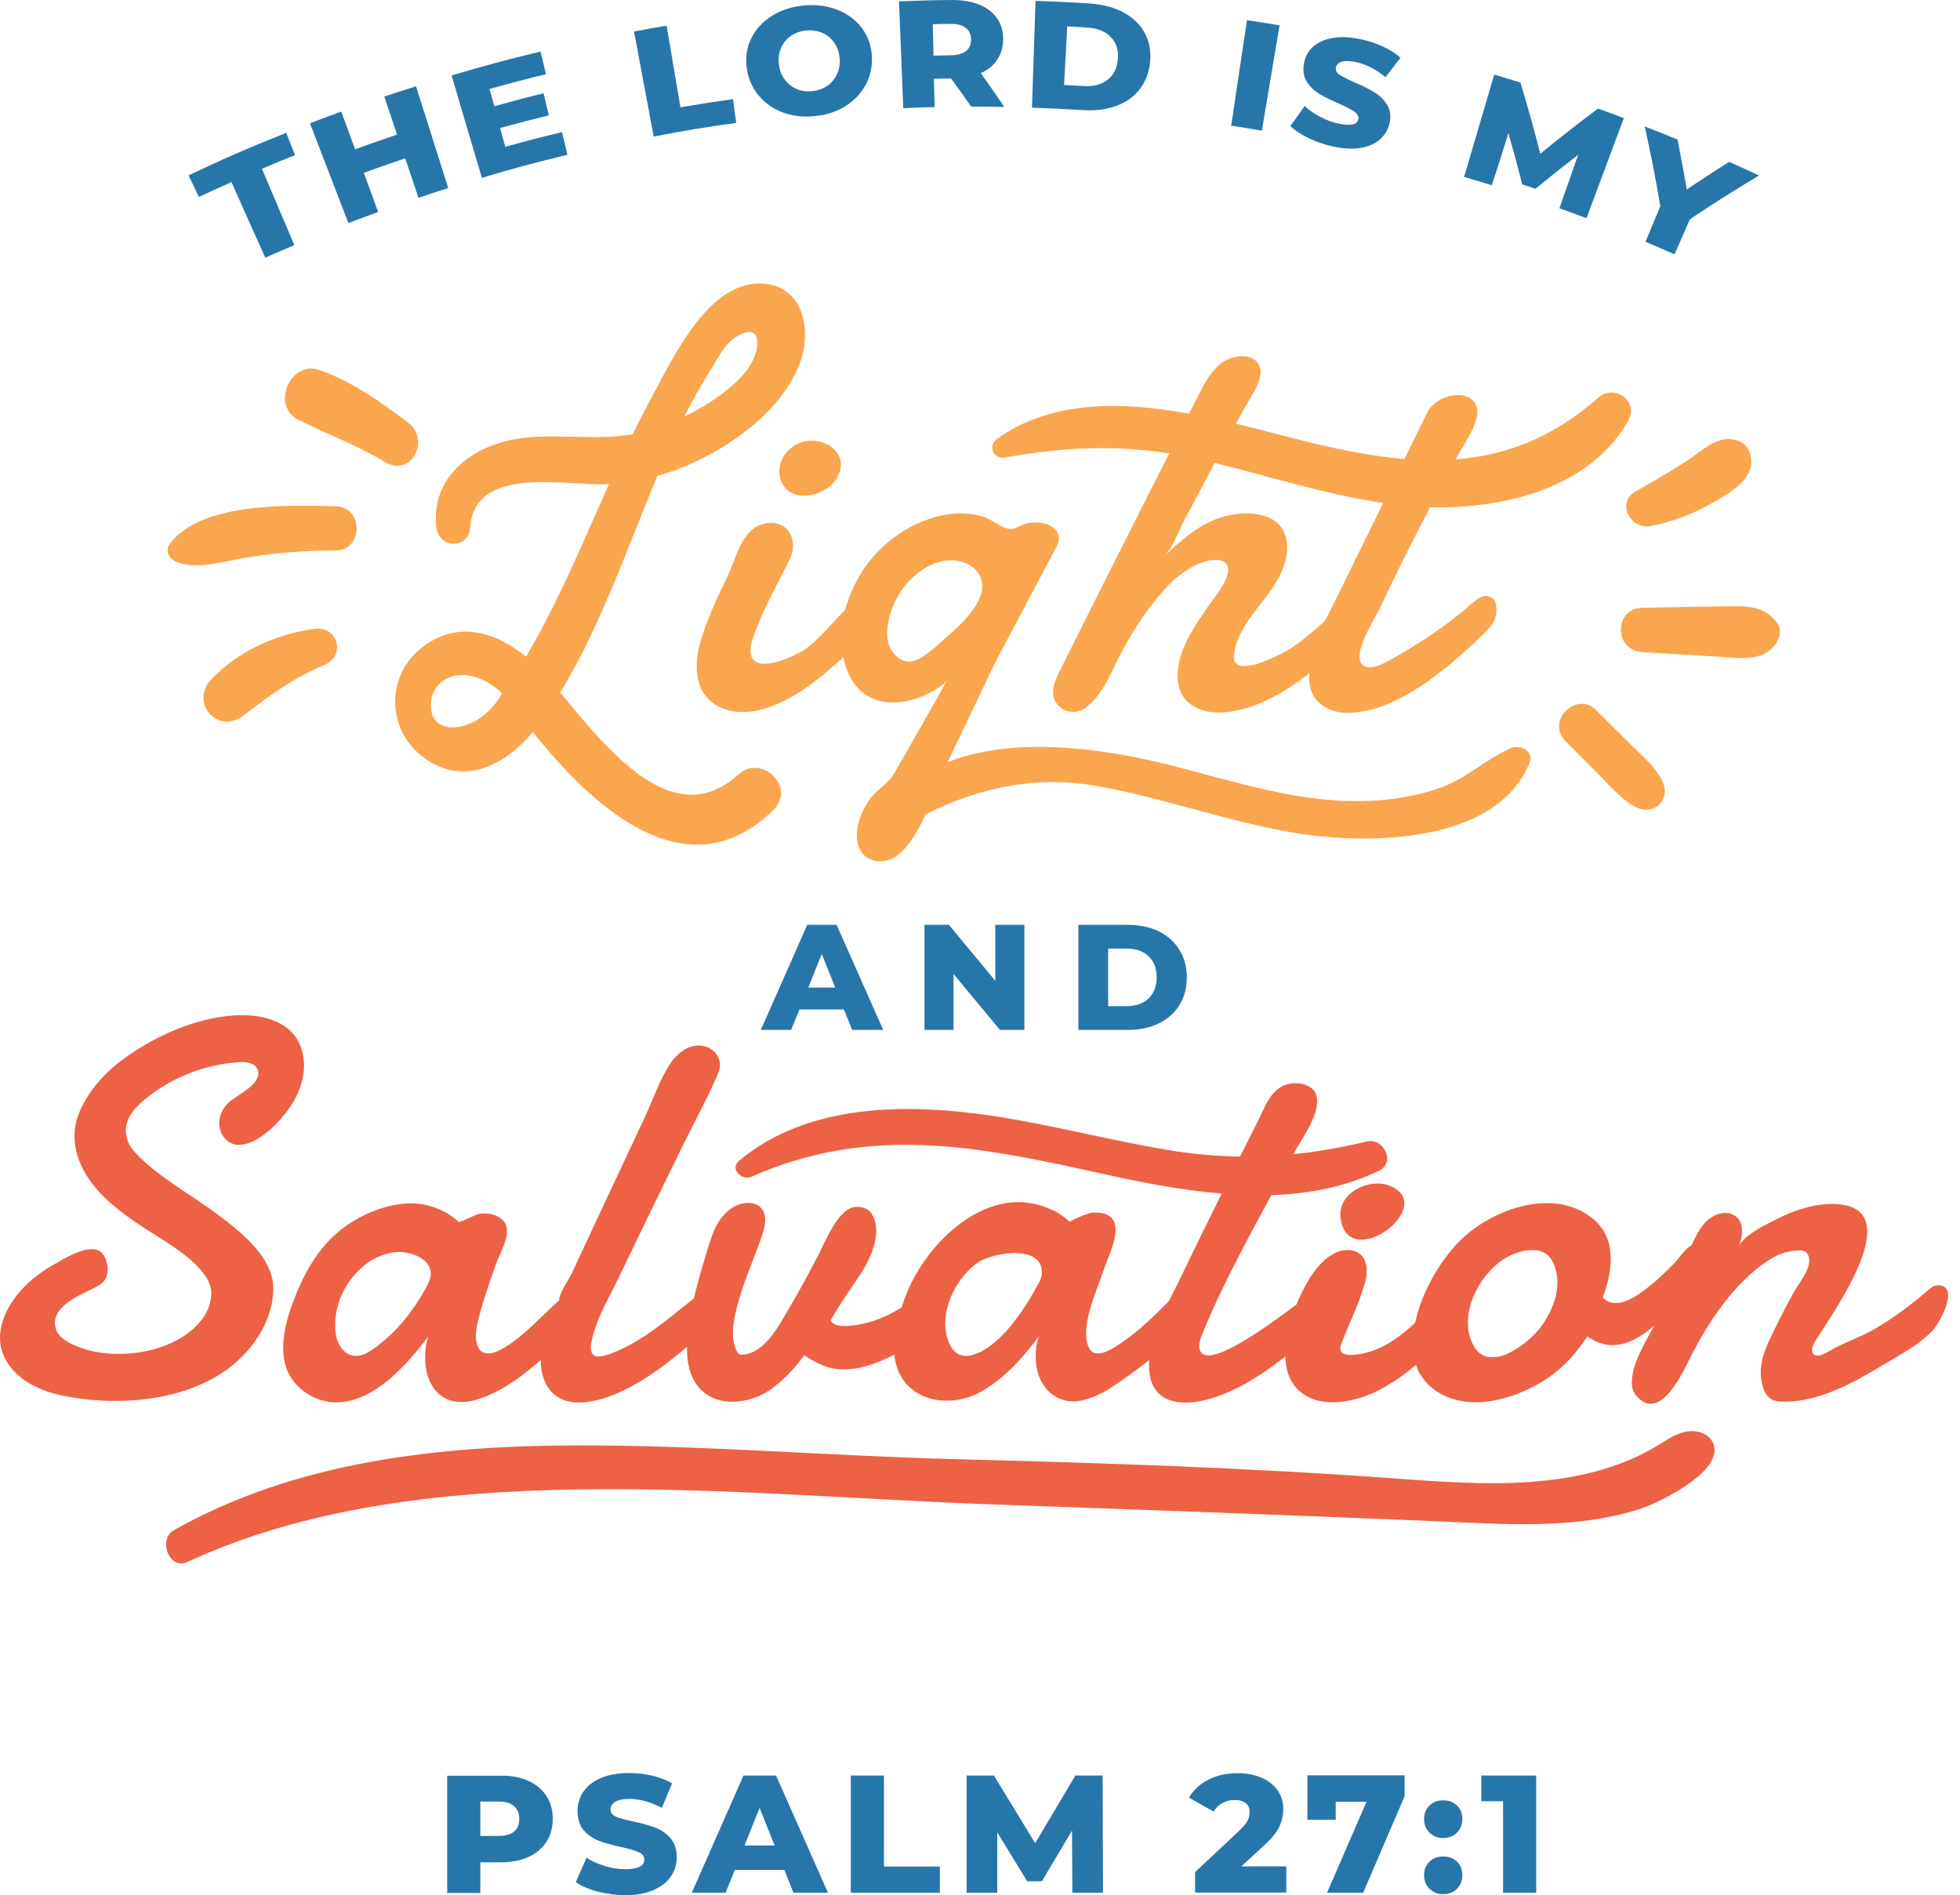 <?xml version="1.0" encoding="UTF-8"?><svg xmlns="http://www.w3.org/2000/svg" xmlns:xlink="http://www.w3.org/1999/xlink" height="1070.1" preserveAspectRatio="xMidYMid meet" version="1.0" viewBox="50.0 65.0 1106.7 1070.1" width="1106.7" zoomAndPan="magnify"><g><g><g fill="#2776aa" id="change1_1"><path d="M348.3,1070.5c4.4,2,7.8,4.8,10.2,8.5c2.4,3.7,3.6,8,3.6,13s-1.2,9.3-3.6,13c-2.4,3.7-5.8,6.5-10.2,8.5 c-4.4,2-9.6,3-15.6,3h-11.5v17.3h-18.7v-66.2h30.3C338.7,1067.5,343.9,1068.5,348.3,1070.5z M340.3,1099.1c2-1.7,2.9-4.1,2.9-7.1 c0-3.1-1-5.5-2.9-7.2c-2-1.7-4.9-2.6-8.7-2.6h-10.4v19.4h10.4C335.5,1101.6,338.4,1100.8,340.3,1099.1z"/><path d="M387.4,1133c-5-1.3-9.1-3.1-12.3-5.3l6.1-13.8c3,2,6.4,3.5,10.3,4.7c3.9,1.2,7.8,1.8,11.5,1.8 c7.2,0,10.8-1.8,10.8-5.4c0-1.9-1-3.3-3.1-4.2c-2.1-0.9-5.3-1.9-9.9-2.9c-5-1.1-9.1-2.2-12.5-3.5c-3.3-1.2-6.2-3.2-8.6-5.9 c-2.4-2.7-3.6-6.4-3.6-11c0-4,1.1-7.7,3.3-10.9s5.5-5.8,9.9-7.7c4.4-1.9,9.8-2.8,16.1-2.8c4.4,0,8.6,0.5,12.9,1.5 s7.9,2.4,11.2,4.3l-5.8,13.9c-6.3-3.4-12.4-5.1-18.3-5.1c-3.7,0-6.4,0.6-8.1,1.7s-2.6,2.5-2.6,4.3c0,1.8,1,3.1,3,4 c2,0.9,5.3,1.8,9.7,2.7c5,1.1,9.2,2.2,12.5,3.5c3.3,1.2,6.2,3.2,8.6,5.9c2.4,2.7,3.6,6.3,3.6,10.9c0,4-1.1,7.6-3.3,10.8 c-2.2,3.2-5.5,5.8-9.9,7.7c-4.4,1.9-9.8,2.9-16.1,2.9C397.7,1135,392.5,1134.3,387.4,1133z"/><path d="M492.9,1120.8h-28l-5.2,12.9h-19.1l29.2-66.2h18.4l29.3,66.2h-19.5L492.9,1120.8z M487.4,1107l-8.5-21.2 l-8.5,21.2H487.4z"/><path d="M530.4,1067.5h18.7v51.4h31.6v14.8h-50.3L530.4,1067.5L530.4,1067.5z"/><path d="M655.5,1133.7l-0.2-35.1l-17,28.6h-8.3l-16.9-27.6v34.1h-17.3v-66.2h15.4l23.3,38.2l22.7-38.2h15.4l0.2,66.2 L655.5,1133.7L655.5,1133.7z"/><path d="M776.3,1118.8v14.8h-51.5V1122l24.8-23.2c2.4-2.3,4-4.2,4.8-5.8c0.8-1.6,1.2-3.2,1.2-4.9 c0-2.1-0.7-3.8-2.2-5c-1.5-1.2-3.6-1.8-6.3-1.8c-2.5,0-4.7,0.6-6.8,1.7c-2,1.1-3.7,2.7-5.1,4.8l-13.9-7.8 c2.6-4.3,6.2-7.7,10.9-10.1c4.7-2.5,10.2-3.7,16.6-3.7c5,0,9.5,0.8,13.4,2.5c3.9,1.6,6.9,4,9.1,7c2.2,3.1,3.3,6.6,3.3,10.6 c0,3.6-0.8,7-2.3,10.2c-1.5,3.2-4.5,6.8-8.9,10.8l-12.5,11.5L776.3,1118.8L776.3,1118.8z"/><path d="M843.1,1067.5v11.7l-23.4,54.5h-20.4l22.3-51.4h-17.4v10.2h-16v-25.1H843.1z"/><path d="M857.2,1099.8c-2.1-2-3.1-4.6-3.1-7.7c0-3.2,1-5.7,3.1-7.7c2-2,4.6-2.9,7.7-2.9c3.2,0,5.7,1,7.8,2.9 c2,2,3,4.5,3,7.7c0,3.1-1,5.6-3.1,7.7c-2,2-4.6,3-7.7,3C861.8,1102.8,859.3,1101.8,857.2,1099.8z M857.2,1131.5 c-2.1-2-3.1-4.6-3.1-7.7c0-3.2,1-5.7,3.1-7.7c2-2,4.6-2.9,7.7-2.9c3.2,0,5.7,1,7.8,2.9c2,2,3,4.5,3,7.7c0,3.1-1,5.6-3.1,7.7 c-2,2-4.6,3-7.7,3C861.8,1134.5,859.3,1133.5,857.2,1131.5z"/><path d="M917.4,1067.5v66.2h-18.7v-51.7h-12.3v-14.5L917.4,1067.5L917.4,1067.5z"/></g></g><g><g id="change1_2"><path d="M180.7,167.8c7.6,17.1,11.4,25.6,19.1,42.7c6.5-2.9,9.8-4.3,16.4-7.1c-7.3-17.2-11-25.8-18.3-43.1 c7.4-3.2,11.2-4.7,18.7-7.7c-2-5-3-7.5-5-12.6c-22.2,8.9-33.3,13.7-55.1,24c2.3,4.9,3.5,7.3,5.8,12.2 C169.6,172.8,173.3,171.1,180.7,167.8z" fill="#2776aa"/></g><g id="change1_3"><path d="M263.5,184.7c-3.2-8.8-4.8-13.3-8.1-22.1c9.3-3.4,14-5,23.4-8.2c3,8.9,4.5,13.4,7.5,22.3 c6.7-2.3,10.1-3.4,16.8-5.5c-7.3-23-10.9-34.5-18.2-57.5c-7.2,2.3-10.7,3.4-17.9,5.8c2.9,8.6,4.3,12.9,7.2,21.5 c-9.5,3.2-14.3,4.9-23.7,8.3c-3.1-8.5-4.7-12.8-7.8-21.3c-7.1,2.6-10.6,3.9-17.7,6.6c8.7,22.5,13,33.8,21.7,56.3 C253.5,188.4,256.9,187.1,263.5,184.7z" fill="#2776aa"/></g><g id="change1_4"><path d="M370.4,152.4c-1.2-5.1-1.8-7.7-3.1-12.8c-12.8,3.1-19.2,4.7-32,8.3c-1.2-4.3-1.8-6.4-2.9-10.6 c11-3,16.5-4.5,27.5-7.2c-1.2-5-1.8-7.4-3-12.4c-11.2,2.7-16.7,4.2-27.8,7.3c-1.1-3.9-1.6-5.9-2.7-9.8c12.7-3.5,19.1-5.2,31.9-8.3 c-1.2-5.1-1.9-7.7-3.1-12.8c-20.2,4.9-30.2,7.6-50.2,13.5c6.8,23.1,10.2,34.7,17.1,57.8C341.3,159.7,350.9,157.1,370.4,152.4z" fill="#2776aa"/></g><g id="change1_5"><path d="M465.7,134.4c-0.7-5.4-1.1-8-1.8-13.4c-11.9,1.6-17.8,2.6-29.7,4.6c-3.1-18.5-4.7-27.7-7.8-46.1 c-7.4,1.2-11,1.9-18.4,3.3c4.4,23.7,6.7,35.6,11.1,59.3C437.7,138.5,447,137,465.7,134.4z" fill="#2776aa"/></g><g id="change1_6"><path d="M478.2,118.7c3.6,4.4,8.1,7.6,13.6,9.7c5.5,2.1,11.5,2.8,18,2.2c6.5-0.6,12.3-2.4,17.3-5.5 c5-3.1,8.9-7.1,11.6-12c2.7-4.9,3.9-10.4,3.6-16.4c-0.3-6-2.2-11.2-5.6-15.8c-3.4-4.6-8-8-13.7-10.3c-5.7-2.3-12.1-3.1-19-2.5 c-6.9,0.6-13,2.6-18.2,5.9c-5.2,3.3-9.1,7.5-11.6,12.6c-2.5,5.1-3.4,10.6-2.6,16.6C472.4,109.2,474.6,114.3,478.2,118.7z M491.1,91.9c1.2-2.8,3.1-5,5.6-6.7c2.5-1.7,5.4-2.7,8.6-3s6.3,0.2,9.1,1.4c2.8,1.2,5,3.1,6.7,5.6c1.7,2.5,2.7,5.4,3,8.8 c0.3,3.4-0.3,6.4-1.6,9.1c-1.3,2.7-3.2,4.9-5.6,6.5c-2.4,1.6-5.2,2.6-8.4,2.9c-3.2,0.3-6.1-0.1-8.8-1.3c-2.7-1.2-4.9-3-6.7-5.4 c-1.8-2.4-2.9-5.3-3.2-8.7C489.4,97.7,489.8,94.7,491.1,91.9z" fill="#2776aa"/></g><g id="change1_7"><path d="M577.7,125.5c-0.1-6.4-0.2-9.6-0.4-16c3.9-0.1,5.8-0.1,9.7-0.2c4.6,6.3,6.9,9.5,11.4,15.9 c7.5,0,11.2,0,18.7,0.2c-5.2-7.7-7.9-11.5-13.3-19.1c4-1.8,7.1-4.3,9.2-7.5c2.2-3.2,3.3-7,3.4-11.4c0.1-4.5-1-8.5-3.3-11.9 c-2.3-3.4-5.7-6-10-7.8c-4.4-1.8-9.5-2.7-15.5-2.7c-12,0.1-18,0.3-30,0.8c1,24.1,1.5,36.2,2.4,60.3 C567.2,125.7,570.7,125.6,577.7,125.5z M586.9,78.5c3.8,0,6.6,0.7,8.5,2.3c1.9,1.5,2.9,3.7,2.9,6.5c0,2.8-0.9,5-2.8,6.5 c-1.9,1.5-4.7,2.3-8.4,2.4c-4,0.1-6,0.1-10,0.2c-0.2-7.1-0.2-10.6-0.4-17.7C580.8,78.5,582.8,78.5,586.9,78.5z" fill="#2776aa"/></g><g id="change1_8"><path d="M680.3,124.8c5.5-2,9.9-5.1,13.2-9.4c3.3-4.2,5.3-9.4,5.9-15.4c0.6-6.1-0.4-11.5-3-16.3 c-2.6-4.8-6.5-8.7-11.9-11.6c-5.3-2.9-11.6-4.6-18.8-5.1c-12.4-0.8-18.6-1.1-31-1.5c-0.8,24.1-1.2,36.2-2,60.3 c11.7,0.4,17.5,0.7,29.2,1.4C668.7,127.6,674.8,126.8,680.3,124.8z M652.6,79.9c4.6,0.2,6.9,0.4,11.6,0.7c5.5,0.3,9.9,2.1,13,5.3 c3.1,3.2,4.5,7.3,4,12.5c-0.4,5.2-2.4,9.1-5.9,11.7c-3.5,2.7-7.9,3.8-13.3,3.5c-4.5-0.3-6.7-0.4-11.2-0.6 C651.6,99.7,651.9,93.1,652.6,79.9z" fill="#2776aa"/></g><g id="change1_9"><path d="M772.5,79.3c-7.4-1.2-11-1.8-18.4-2.9c-3.6,23.9-5.4,35.8-8.9,59.6c6.9,1,10.4,1.6,17.3,2.8 C766.5,115,768.5,103.1,772.5,79.3z" fill="#2776aa"/></g><g id="change1_10"><path d="M805.9,134.8c-3.5-0.7-7-2-10.4-3.8s-6.4-3.8-8.8-6.1c-3.3,4.5-4.9,6.8-8.1,11.3c2.6,2.5,6.1,4.8,10.5,6.9 c4.4,2.1,9.1,3.7,14,4.7c5.8,1.2,10.9,1.5,15.3,0.7c4.4-0.8,8-2.3,10.7-4.7c2.7-2.4,4.5-5.3,5.4-8.8c1-4.1,0.6-7.6-1.1-10.5 c-1.7-2.9-4-5.3-6.9-7.1c-2.9-1.8-6.6-3.7-11.2-5.7c-4.1-1.8-7-3.2-8.8-4.4c-1.8-1.2-2.5-2.6-2.2-4.1c0.3-1.6,1.4-2.7,3.2-3.3 c1.8-0.6,4.6-0.6,8.2,0.2c5.7,1.2,11.3,4.1,16.6,8.5c3.4-4.4,5-6.6,8.5-11c-2.7-2.4-6-4.5-9.9-6.3c-3.9-1.8-8-3.2-12.3-4.1 c-6.2-1.3-11.7-1.6-16.3-0.7c-4.6,0.8-8.3,2.5-11,5c-2.7,2.5-4.4,5.6-5,9.2c-0.8,4.1-0.2,7.6,1.6,10.5c1.8,2.8,4.2,5.1,7.1,6.9 c2.9,1.7,6.7,3.5,11.2,5.5c4.1,1.8,7,3.3,8.7,4.6c1.7,1.2,2.4,2.7,2,4.4C816.2,135.4,812.6,136.2,805.9,134.8z" fill="#2776aa"/></g><g id="change1_11"><path d="M901.7,140.2c3.3,11.6,4.9,17.4,7.8,28.9c3,1,4.5,1.5,7.5,2.5c9.5-7.8,14.3-11.6,24.1-19.2 c-4.2,12.1-6.4,18.1-10.6,30.2c6.1,2.2,9.2,3.3,15.3,5.6c8.4-22.6,12.7-33.9,21.1-56.5c-5.8-2.2-8.7-3.3-14.6-5.4 c-13.3,10-19.8,15.1-32.6,25.5c-4.1-16.1-6.4-24.1-11.2-40.2c-5.9-1.8-8.9-2.7-14.8-4.5c-6.8,23.1-10.2,34.7-17,57.8 c6.3,1.8,9.4,2.8,15.6,4.7C896.2,158,898,152.1,901.7,140.2z" fill="#2776aa"/></g><g id="change1_12"><path d="M979.1,201.5c6.6,2.8,9.9,4.2,16.4,7.1c3.5-7.9,5.2-11.9,8.7-19.8c15.3-10.2,23.1-15.1,39-24.7 c-6.7-3.1-10-4.7-16.8-7.7c-9.7,6.1-14.5,9.2-24,15.6c-1.9-11.3-3-16.9-5.2-28.2c-7.4-3.1-11.1-4.5-18.5-7.4c3.9,18,5.7,27,8.8,45 C984.2,189.4,982.5,193.4,979.1,201.5z" fill="#2776aa"/></g><g id="change1_13"><path d="M505.8,587.2l-26.2,59.3h17.1l4.7-11.5h25.1l4.7,11.5h17.5l-26.3-59.3H505.8z M506.4,622.6l7.6-19l7.6,19 H506.4z" fill="#2776aa"/></g><g id="change1_14"><path d="M585.8 587.2L572 587.2 572 646.5 588.4 646.5 588.4 614.9 614.6 646.5 628.4 646.5 628.4 587.2 612 587.2 612 618.8z" fill="#2776aa"/></g><g id="change1_15"><path d="M704.2,590.8c-5-2.4-10.8-3.6-17.3-3.6h-28v59.3h28c6.5,0,12.3-1.2,17.3-3.6c5-2.4,8.9-5.9,11.7-10.3 c2.8-4.5,4.2-9.7,4.2-15.7c0-6-1.4-11.2-4.2-15.7C713.1,596.7,709.2,593.3,704.2,590.8z M698.5,628.8c-3.1,2.9-7.2,4.3-12.2,4.3 h-10.6v-32.5h10.6c5.1,0,9.2,1.4,12.2,4.3c3.1,2.9,4.6,6.9,4.6,11.9C703.1,621.9,701.5,625.9,698.5,628.8z" fill="#2776aa"/></g><g id="change2_1"><path d="M521.6,336.3c10.8-15.2-8-27.4-21.7-20.5c-7.4,3.8-10.9,11.6-9.6,18.2C493.6,349.9,514.5,346.3,521.6,336.3z" fill="#f9a64e"/></g><g id="change2_2"><path d="M981.9,362c12.2-2.3,23.6-6.6,34.4-12.7c9.1-5.2,24.1-13.2,22.4-25.6c-0.7-4.9-2.8-8.2-7.6-9.9 c-10.9-4-20.4,6.1-28.9,11.6c-9.3,6-19,11.6-28.7,17.1C962.5,348.6,970.4,364.1,981.9,362z" fill="#f9a64e"/></g><g id="change2_3"><path d="M1021.7,407.4c-14.8,0.1-29.6,0.5-44.4,0.8c-16.2,0.3-16,24.1,0,25c13.9,0.8,27.9,1.8,41.8,2.5 c11.5,0.6,25.2,3.6,33.1-6.6c2.5-3.2,4.2-8.1,1.5-12C1045.8,405.9,1034.6,407.3,1021.7,407.4z" fill="#f9a64e"/></g><g id="change2_4"><path d="M971,485.6c-6.6-6.5-13.1-13-19.7-19.6c-11.2-11.2-28.6,6.2-17.4,17.4c6.5,6.6,13,13.1,19.6,19.7 c6.5,6.5,12.4,13.9,20.8,17.9c9.9,4.6,19.1-4.6,14.5-14.5C984.9,498,977.4,492,971,485.6z" fill="#f9a64e"/></g><g id="change2_5"><path d="M218.4,302c16.4,8.3,33.2,14.3,49.1,23.9c14.5,8.9,25.8-12.5,13-22.2c-15.1-11.5-32.1-23.6-50.2-29.8 C213.8,268.3,202.8,294.1,218.4,302z" fill="#f9a64e"/></g><g id="change2_6"><path d="M149.7,382.3c12.6,4.7,27.7-0.7,40.6-2.7c16.3-2.5,32.5-3.8,49-3.8c16.1,0.1,16.1-24.7,0-25 c-26.4-0.6-76.4-2.3-93.6,21.6C142.9,376.2,146,380.9,149.7,382.3z" fill="#f9a64e"/></g><g id="change2_7"><path d="M227.2,420.1c-22,3.2-43.1,12.6-58.4,29c-4.2,4.5-5.2,11.2-2.1,16.6c1.2,2.2,2.8,3.6,4.9,4.9 c5.7,3.5,11.8,1.6,16.6-2.1c13.8-10.8,28.3-21.2,44.7-27.9C245.6,435.4,240.9,418.1,227.2,420.1z" fill="#f9a64e"/></g><g id="change2_8"><path d="M346.1,312.2c-27.3,2.9-53.1,20.7-49.7,50.6c1.4,12,18.3,12.5,19.1,0c2.3-35.8,55.5-23.2,76.5-24.4 c0.6,0,1.2-0.1,1.9-0.1c-8,17.7-15.6,35.6-23.8,53.1c-7.1,15.1-14.6,30-23.1,44.4c-16.9-13.9-38.2-20.7-58.2-5.6 c-21.5,16.1-20.7,47.6,1.2,63.1c22.5,15.9,45.5,3.4,60.9-15c32.2,40.5,86.4,92.5,135.8,44c13-12.8-6.6-32-19.9-19.9 c-37.1,33.7-74.9-15.8-100.5-46.4c17.2-28.1,29.6-59.4,41.8-89.9c4.3-10.8,8.6-21.7,13.1-32.4c5.4-1.5,10.8-3.4,16.1-5.6 c25.2-10.6,54.3-31.3,64.3-58c7.2-19.2,1.8-45.1-23.1-45c-29.1,0.2-48.4,41.9-59.9,63c-4,7.3-7.7,14.7-11.4,22.1 C386.7,313.7,367,310,346.1,312.2z M332.9,457.5c-11.6,20.2-36.4,23.9-39.2,9.6c-3.6-17.9,16.9-30.1,38.2-12.2 c0.5,0.6,1,1.2,1.6,1.8C333.2,457,333,457.2,332.9,457.5z M437,299c4.3-8.4,8.9-16.7,14-24.7c4.2-6.5,7.6-14.5,14.3-18.8 c11.2-7.2,13.1-0.2,12.1,5.7c-1.5,8.1-5.7,13.8-12,19.7c-8.3,7.7-18.4,14.2-29,19.3C436.6,299.8,436.8,299.4,437,299z" fill="#f9a64e"/></g><g id="change2_9"><path d="M613,312.8c-5.4,3.9-2.1,11.7,4.4,10.5c33-5.8,61.5-7.2,92.8-2.3c-3.1,6.2-6.2,12.3-9.4,18.5 c-16.9,33.4-33.7,66.8-50.4,100.3c-0.6,1.2-1.2,2.4-1.8,3.6c-2,4-4,8.2-4,12.7c0.2,9,10.6,13.8,17.8,8.9 c10.9-7.4,15.9-23.1,22.1-34.1c6.8-12.2,14.8-24.3,24.1-34.3c4.2-4.5,8.7-8.1,13.7-11c4.5-2.6,12.6-5.9,17.7-3.9 c10.2,4-5,21.4-8.1,26c-6.8,10-13.9,20.1-16.3,32.1c-1.6,8.1-0.7,17.2,6.3,22.6c5.1,3.9,11.8,5.2,18.1,4.9 c18-1.1,34.9-11,49.3-22.1c0,0,0,0.1,0,0.1c-0.2,3.9,0.1,8,1.8,11.5c3.4,7.2,12,10.8,20,10.7c28-0.3,56.5-25.4,75.6-43.6 c2.6-2.5,5.3-5.1,6.9-8.4c1.6-3.3,2.4-10-0.8-12.7c-4.9-4.1-10.7,2.2-14.4,5.3c-11.8,9.9-24.5,18.7-37.9,26.3 c-4.3,2.4-15.1,9.7-20.2,6.7c-8.5-4.9,6-26.6,8.7-32.4c1.1-2.4,2.3-4.8,3.4-7.2c8-16.9,16.4-33.5,25.1-50.1 c42.2,1,90.4-10.9,111.9-48.9c6.2-10.9-7.9-21-16.9-13c-25.9,22.9-52.6,32.7-80.6,34.9c0.1-0.3,0.3-0.5,0.4-0.8 c3.5-6.5,8.4-13.3,10.8-20.3c6.6-19.5-20-19.1-27.2-5.4c0,0-5.5,11.3-12.9,26.3c-23.6-2-48-7.8-73.5-14.5 c-6.9-1.8-14.2-3.7-21.7-5.5c3-5.3,5.9-10.6,9-15.8c3.5-5.9,8.6-15.7,1.1-20.6c-4.6-3-12.5-1.5-16.9,1.3 c-6.7,4.2-10.8,12.3-14.3,19.1c-1.8,3.5-3.5,7-5.3,10.4C683.9,291.6,643.6,290.8,613,312.8z M731.1,335.4c1.6-3,3.2-6,4.8-9 c31.7,7.8,62.8,17.8,95.1,22.6c-11.5,23.5-23,46.8-24.4,49.7c-2.7,5.6-5.7,11.2-8.4,16.8c-6,5.4-12.1,10.7-18.8,15.2 c-4.9,3.3-35.1,19.6-32.6,3.2c2.9-19.1,21.5-31,27.9-48.7c3.5-9.7,3.4-21.6-6.7-27.2c-4.6-2.5-10.1-3.2-15.4-3.1 c-19.1,0.6-32.4,11.9-45.5,24.5c4.9-4.7,8.2-14.2,11.4-20.3C722.7,351.3,726.9,343.3,731.1,335.4z" fill="#f9a64e"/></g><g id="change2_10"><path d="M527.2,409.4c-6.7,6.7-12.7,14.1-19.9,20.2c-8.3,7-39.9,20.4-32.4-3.4c5-15.7,13.8-30.6,21-45.4 c5.6-11.5-2-23.9-15.6-19.8c-3.6,1.1-6.4,3.4-8.7,6.4c-5.3,6.9-7.9,17.2-11.2,23.9c-5.9,11.9-11.4,24-15.1,36.8 c-1.3,4.4-1.9,8.8-1.9,13.4c0,11.8,5.5,21.1,17.5,24.4c8.1,2.3,16.9,0.9,24.8-2.1c12.2-4.7,23.6-12.7,33.3-21.4 c2.3-2.1,4.8-4.1,7.2-6.2c0.4,1.7,0.8,3.5,1.3,5.1c8.3,25.5,34.3,24.3,53.3,11.4c1.4-0.9,2.5-2,3.5-3.2c1.8-2-29.7,52.7-29.7,52.7 c-3.1,5.4-10.6,9.3-14.2,15c-4.5,7.1-8.3,16.5-5.8,25c3.1,10.4,15.1,11.5,22.6,5.4c6.5-5.3,11.3-13.8,15.4-22.8 c31.8-15.9,63.4-21.7,95.6-16.2c37.5,6.5,73.3,19.8,110.8,26.3c41,7.2,115.7,7.5,134.7-39.3c2.7-6.6-5.6-10.4-10.6-8.2 c-14.1,6.2-24.9,17-39.6,22.3c-16.2,5.8-33.5,7.9-50.6,7.6c-37.3-0.6-72.9-13.4-108.9-21.9c-35.5-8.3-82.4-14.5-119,0 c9-18.8,18-37.6,27-56.4l34.9-66c0.7-1.3,1-2.6,1-3.9c0-2.5-1.2-4.6-3.6-6.4c-2.4-1.8-5.8-2.7-10.1-2.7c-1.7,0-3.4,0.3-5.1,0.8 c-1.7,0.5-3.2,1.2-4.6,1.9c-7.1,3.5-12.3-4-20.1-6.2c-3.6-1-7.3-1.5-11-1.6c-20.2-0.4-41,12.1-52.9,27.5 C534.5,390.3,529.8,399.6,527.2,409.4z M556.5,402.5c6-11.2,17.9-21.2,31.1-21.2c1.5,0,3.2,0.3,5.1,0.8 c5.7,1.6,10.7,5.4,11.7,11.5c2.3,13.2-15.7,27.3-24.3,35c-2.4,2.2-4.9,4.2-7.4,6c-2.7,1.9-5.7,3.8-9,3.9 c-6.2,0.3-11.3-5.7-12.4-11.8C549.9,418.9,552.8,409.4,556.5,402.5z" fill="#f9a64e"/></g><g id="change3_1"><path d="M198.1,815.7c4.1-7.6,6.2-15.4,6.2-23.3c0-17.6-18.8-32.3-31.7-41.9c-15.2-11.4-33.6-21-46.5-35 c-4.9-5.3-6.6-12.5-3.4-19.1c2.1-4.5,5.8-8,9.6-11.1c14.9-12.1,33.6-19.4,52.8-20.6c4.1-0.3,9.3,0.5,10.5,4.5 c2.4,8.2-12,14-16.5,18.3c-3.4,3.2-5.5,7.7-5.3,12.3c0.3,6.1,4.7,11.6,11,11.6c11.1,0,23.4-13.1,29.1-21.5 c7.1-10.5,10.6-24.1,5-36c-6.2-13.2-23.1-16.5-36.5-15.6c-22.2,1.5-44.6,11.5-62.4,24.4c-10.6,7.7-19.9,17.9-25.1,30.1 c-5.4,12.6-2.7,25.8,4.8,37.2c6.9,10.3,16.8,18.2,27,25.2c12.3,8.5,28.9,16.8,38.1,28.6c3,3.9,4.5,7.6,4.5,11.2 c0,4.8-1.4,9.2-4.1,13.3c-14.7,22-55,26.9-76.9,14.4c-2.9-1.7-5.7-4-6.7-7.2c-4-12.3,13.3-19.2,21.4-23.2c2.1-1,4.2-2.2,5.7-4 c1.9-2.3,2.4-5.6,2-8.5c-0.8-4.8-3-9.3-8.3-9.5c-7.1-0.3-16.9,5.8-21.3,8.3c-6.5,3.6-12,7.7-16.6,12.2c-4.6,4.6-8.2,9.4-10.7,14.5 c-2.5,5.1-3.8,10.2-3.8,15.1c0,11.5,7.8,20.8,17.5,26.2c7.8,4.4,16.8,6.5,25.7,7.8C130.6,859.9,178.3,852.2,198.1,815.7z" fill="#ed6145"/></g><g id="change3_2"><path d="M806.9,752.2c0.1,0.6,0.1,1.1,0.2,1.6c5.2,29.8,55.4-8.3,27.4-19.4C823.2,730,805.4,738.4,806.9,752.2z" fill="#ed6145"/></g><g id="change3_3"><path d="M1144.3,790.7c-0.7,0-1.4,0.2-2.2,0.4c-0.8,0.3-1.6,0.8-2.4,1.5c-9.6,8.4-19.7,16-30.7,22.5 c-7.7,4.6-16.3,7.3-24.1,11.6c-2.5,1.4-7.9,5.3-10.7,3c-2-1.7-0.8-5,0.6-7.2c9.5-15.5,56-78.8,8.5-77.7 c-10.6,0.3-20.8,3.8-30.2,8.6c-6.4,3.3-18.2,8.7-21.5,15.7c0.8-1.7,1.3-3.3,1.6-4.8c0.3-1.5,0.4-2.9,0.4-4.2 c0-3.4-0.9-5.9-2.8-7.7c-5.4-5-13.6-1.9-18,2.9c-2,2.1-3.5,4.5-4.9,7.1c-0.9,1.7-1.7,3.4-2.5,5.1c-0.1,0.2-0.2,0.5-0.3,0.7 c-3.6,1.8-7.1,7.3-9.2,9.5c-5.6,5.8-11.5,11.4-18,16.2c-5.3,3.8-12.7,8.7-19.5,6.1c-1.3-0.5-2.4-1.3-3.4-2.5 c5.7-15.1,8.2-33.7-6.2-44.9c-7.6-5.9-16.7-8.4-26-8.3c-18.4,0.2-37.9,10.2-49.5,22.3c-11,11.6-20.7,28.5-24.2,45.2 c-8.2,7.7-17.2,14.4-28.1,17.1c-4.1,1-16.9,3.5-13.7-4.9c5.4-14.4,9.3-20.3,13.5-35.1c2.3-8,0.7-17.7-9.4-18.1 c-5.8-0.2-11,3.1-14.9,7c-3.3,3.3-6,7.2-8,10.6c-2.1,3.6-4.4,8.2-6.5,13.2c-18.5,13.9-50.8,37-54.5,25.7c-1-3,0.2-6.1,1.3-9 c3.8-9.3,8-18.5,12.4-27.6c8.4-17.2,17.5-34.1,26.7-50.9c21.1-0.7,41.7-4.6,60.8-13.8c9.5-4.6,2.6-18.7-6.9-16.5 c-14.2,3.4-27.9,5.8-41.5,7.2c0.1-0.1,0.1-0.3,0.2-0.4c4.4-8.3,13.2-19.7,13.2-29.4c0-3.7-1.2-6.3-3.7-7.9 c-2.5-1.6-5.2-2.4-8.2-2.4c-13.6,0-16.9,12.3-22.1,22.5c-3.2,6.3-6.3,12.6-9.5,18.9c-12.1-0.1-24.3-1.1-37.1-3.1 c-34.1-5.4-67.6-14.5-101.7-19.7c-48.2-7.3-104.7-7.7-144.1,25.2c-5.4,4.5,1.5,11.4,7,9c66.7-29.4,127.4-17.4,196.2-2.1 c22,4.9,45.6,9.7,69.3,11.6c-8.2,16.5-16.2,33-24.2,49.6c-1.7,3.6-3.7,7.3-5.6,11.1c-8.6,8.9-17.6,17.4-28,24.4 c-2.4,1.6-4.6,2.9-6.6,3.8s-3.8,1.4-5.3,1.4c-2.4,0-4.1-1-5.1-2.9c-5.8-11.4,4.3-32.5,8-43.7c3.4-10.4,16.1-33-5-33 c-1.2,0-2.6,0.3-4.2,0.8c-1.6,0.5-3.2,1.2-4.7,1.9c-1.8,0.8-3.5,1.6-5.2,2.5c-2-1.9-4.3-3.6-6.9-5.2c-2.3-1.3-5.1-2.5-8.3-3.6 c-33-11-65,20.8-76.4,48.4c-1.2,2.8-2.3,5.8-3.3,8.9c-9.8,6.1-21.3,10.4-32.7,10.4c-3.4,0-5.9-1-7.4-3.1 c3.7-6.3,7.1-11.6,10.2-16.2c4.6-6.7,9.6-13.6,12.7-21.1c2.8-6.9,4.7-16.3,0.4-23c-1.7-2.6-4.6-3.9-8.6-3.9 c-10.1,0-17.9,20.3-21.6,27.4c-5.2,10-10.6,19.9-16.3,29.6c-5.7,9.7-14.1,26.6-27.5,26.5c-0.6,0-1.1-0.4-1.6-1.1 c-5.8-8.7-1-24.5,1.7-33.5c3.5-11.3,8.5-22.1,12.2-33.4c1.7-5.1,2.8-11.5-1.1-15.2c-1.9-1.9-4.7-2.6-7.4-2.5 c-6.1,0.1-11.5,4.1-15.1,9s-5.4,10.8-7.2,16.6c-2.9,9.4-5.7,18.8-7.9,28.3c-14.8,11.6-28,23.7-46.1,30.9c-3.1,1.2-5.7,1.9-7.8,1.9 c-3.9,0-4.7-3.3-4.2-6.7c0.8-4.9,2.3-9.7,4.3-14.5c3.3-8,7.7-15.7,11.3-23.2c6.3-13.2,12.7-26.4,19.1-39.6 c5.4-11.1,10.9-22.2,16.3-33.4c6.5-13.3,13.6-26.3,19.7-39.9c1.1-2.4,2.2-4.9,2.1-7.6c0-5-4.3-9.4-9.2-10.4 c-7.7-1.6-14.7,3.7-18.7,9.8c-6.3,9.4-9.8,20.4-14.6,30.6c-5.4,11.6-10.9,23.2-16.3,34.8c-5.4,11.6-10.9,23.2-16.3,34.8 c-2.8,6-5.6,12-8.4,18c-1.8,3.9-7.2,11.3-7.3,15.6c-9.4,8.4-17.7,17.8-28.2,25c-5.8,3.9-15.3,9.1-18.2-0.3 c-1.6-5.2,0.3-11.9,1.6-17c2.5-9.4,5.8-18.6,9-27.8c2.2-6.3,9.1-17.3,5.2-23.6c-2.9-4.7-9.7-6-14.8-5.1c-1,0.2-10.9,4.8-11.1,4.7 c-2-1.9-4.3-3.6-6.9-5.2c-2.3-1.3-5.1-2.5-8.3-3.6c-15.7-5.2-35,1.4-48.1,10.5c-13.5,9.3-22.1,23-28.3,37.9 c-5.5,13.2-11.2,31.2-5,45c4.5,10.1,16.1,17.1,27.1,17.1c16.6,0,31.4-12.8,41.8-24.5c3.9-4.4,7.4-8.7,10.5-12.9 c-0.7,1.8-1.2,3.7-1.5,5.7c-0.9,6.3-0.6,13.3,1.9,19.2c1.8,4.3,4.9,8.1,9,10.2c5.1,2.7,11.4,2.6,17,1c14-4.1,26.1-13,36.9-22.6 c0,13.7,7.3,25.2,24.1,23.9c12-0.9,24.4-7,34.5-13.3c8.5-5.3,16.3-11.6,24-18c-0.1,9,1.7,18.1,8,24.3c10.3,10,27.5,7.6,38.5,0.2 c6.6-4.5,13.2-11,19.7-19.7c4.5,2.8,8.1,4.7,10.9,5.8c12.6,5,27.5,0.3,40-6.3c0,0.1,0,0.2,0,0.3c2.7,25.8,30.8,31.8,50.3,19.9 c7.7-4.7,14.9-11,20.9-17.7c3.9-4.4,7.4-8.7,10.5-12.9c-0.7,1.8-1.2,3.7-1.5,5.7c-0.3,2-0.4,4.1-0.4,6.2c0,8.7,3.5,17.8,11.3,22.3 c9,5.2,18.1,1.9,26.7-2.4c3.3-1.7,14.7-9.2,26.1-18.3c-0.2,2.6-0.1,5.1,0.2,7.7c0.9,6.7,4.3,12.1,10.7,14.7 c8.1,3.1,18.2,1.3,26.2-1.4c14.6-4.8,27.8-13.6,39.8-23c0.2,10.1,4,18.9,14,23.4c4.6,2.1,9.8,2.7,14.9,2.4 c16.8-0.9,31.8-10.1,44.8-21.1c0.5,1.5,1.1,3,1.8,4.3c8.3,14.8,25.8,18.9,41.6,16c15.1-2.8,30.4-10.4,41.2-21.2 c4.6-4.6,8.6-9.6,12.2-15.2c2.5,1.8,4.9,3.1,7.4,3.9c10.6,3.5,20.8-2,28.9-8.7c0.5-0.4,1-0.9,1.5-1.4 c-5.2,9.9-12.7,21.7-12.7,32.3c0,3.2,1,5.9,3,8c12.8,14.1,25.4-12.8,29.6-21.3c10.3-20.6,24.9-42.8,44.4-55.6 c5.7-3.8,11.7-5.7,18.1-5.7c1.7,0,3,0.5,3.8,1.6c0.8,1,1.3,2.3,1.3,3.8c0,6.3-5.4,12.3-8.4,17.6c-3.8,6.8-7.4,13.7-10.8,20.7 c-5.2,10.7-10.6,20.9-7.1,33c0.8,2.6,1.9,5.2,4.1,6.8c2.2,1.6,5,1.9,7.7,1.9c19.5,0.4,39.9-10.8,56.1-20.7 c9.9-6,20.7-11.4,28.6-20.1C1145.5,811.5,1156.7,790.7,1144.3,790.7z M290.8,791.6c-7.3,13.6-17.4,26.3-30.2,35.2 c-2.4,1.6-4.9,3.1-7.7,3.6c-7.6,1.3-12.3-5.5-13.3-12.2c-2-14.7,4.8-29.6,16.2-38.8c5.5-4.5,12.6-7.4,19.6-7.5 c6.4,0,16.4,3.2,17.7,10.6C293.8,785.6,292.3,788.8,290.8,791.6z M638.2,784.6c-0.1,1.8-1,3.4-1.8,5c-7.2,13.6-22,37.1-38.4,40.7 c-10.6,2.3-14.3-9.8-14.3-18.1c0-12.7,7.9-26.8,18.2-34.2c3.4-2.5,10.9-4.8,18.1-5.4C629.7,771.9,639.1,774.5,638.2,784.6z M919.4,815c-7.1,9.2-29.4,26.3-37.9,8.8c-8.1-16.5,3.5-39,17.8-48c4.1-2.6,10.2-5,15.8-5c4.7,0,9,1.6,11.4,6.2 C933.1,789.5,927.4,804.7,919.4,815z" fill="#ed6145"/></g><g id="change3_4"><path d="M1001.2,873.5c-5.5,1.3-10.3,4.6-15.1,7.6c-43.8,26.5-98.7,22.3-149.7,18.6c-81.9-6-164-8.7-246.1-10.8 c-71.2-1.8-142.2-7.9-213.5-7.8c-78.1,0.1-159.3,8.8-228.5,47.8c-9.5,5.4-2.7,22.8,7.6,18c130.9-60.7,306-37.7,456.6-32.4 c81.9,2.9,163.7,5.9,245.6,9.3c39.1,1.6,80.2,5.3,118.2-6.9c10.1-3.3,50.6-22.5,40.1-38.7C1013.3,873.6,1006.7,872.2,1001.2,873.5 z" fill="#ed6145"/></g></g></g></svg>